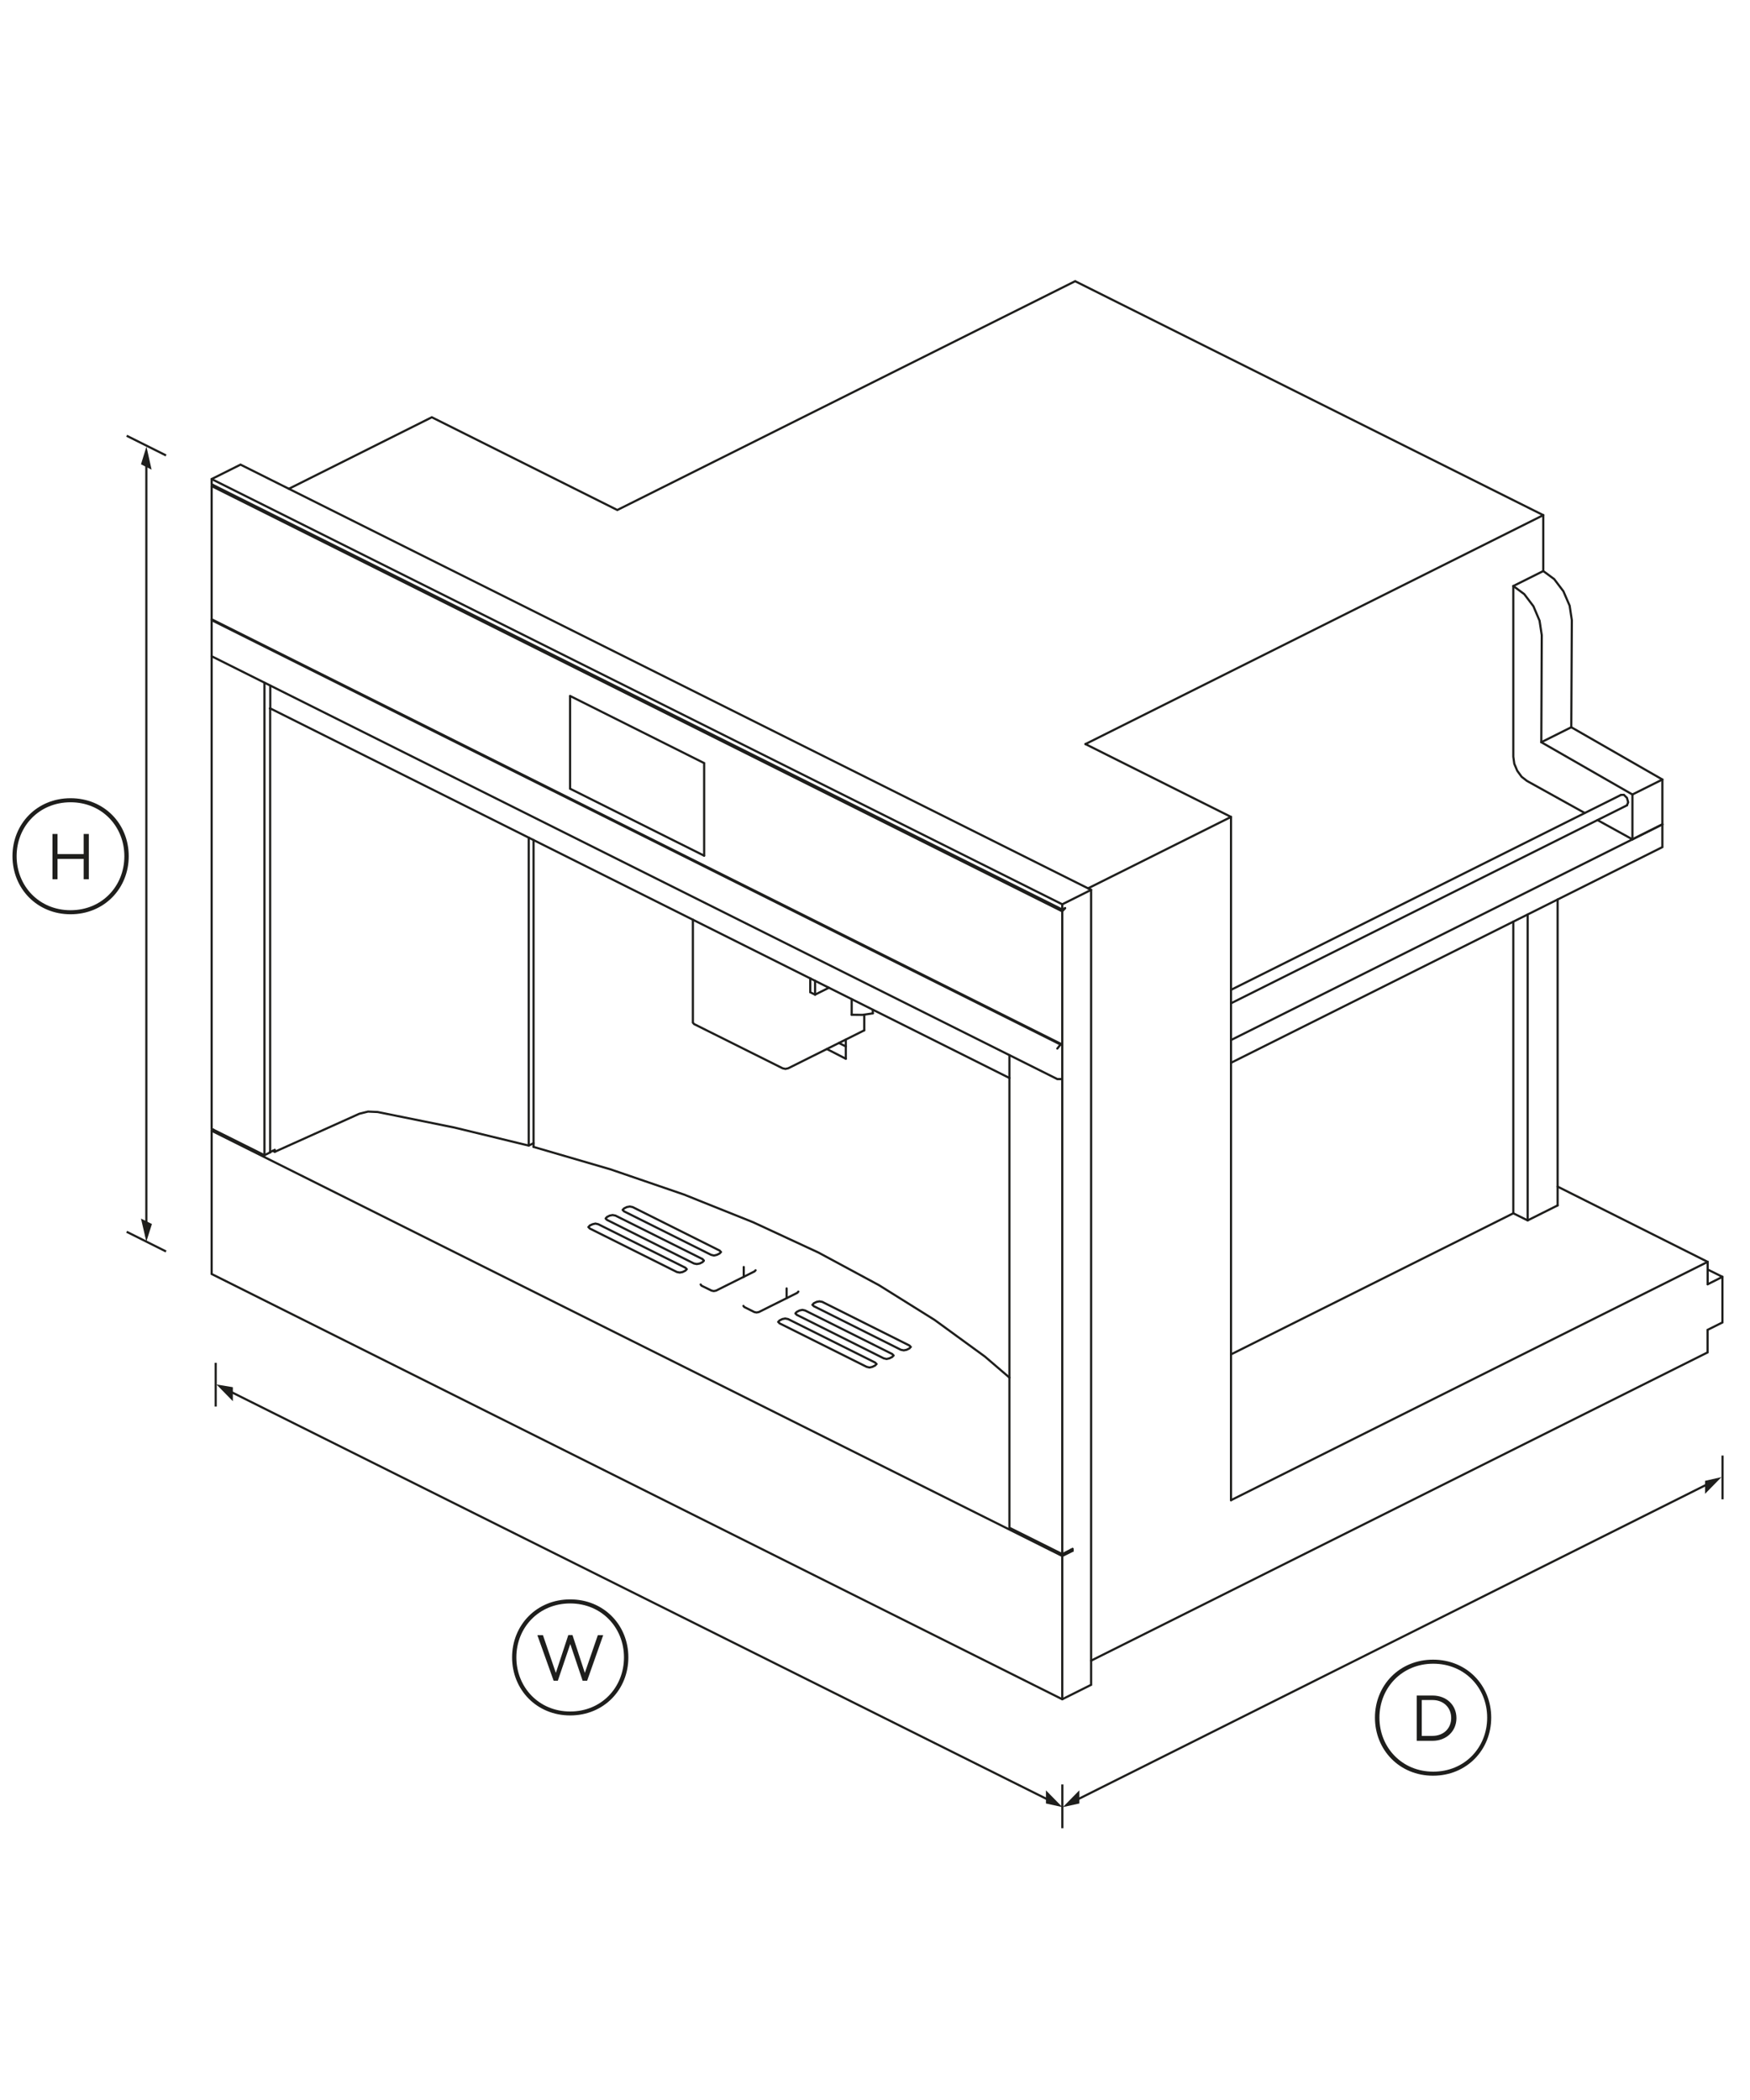 <?xml version="1.0" encoding="utf-8"?>
<!-- Generator: Adobe Illustrator 23.0.3, SVG Export Plug-In . SVG Version: 6.00 Build 0)  -->
<svg version="1.1" id="Standard_x0020_layer" xmlns="http://www.w3.org/2000/svg" xmlns:xlink="http://www.w3.org/1999/xlink"
	 x="0px" y="0px" viewBox="0 0 1600 1920" style="enable-background:new 0 0 1600 1920;" xml:space="preserve">
<style type="text/css">
	.st0{fill:none;stroke:#1E1E1C;stroke-width:1.984;}
	.st1{fill:none;stroke:#1E1E1C;stroke-width:1.984;stroke-linecap:round;}
	.st2{fill:#1E1E1C;}
</style>
<g>
	<path class="st0" d="M115.8,1126.2l36,18"/>
	<path class="st0" d="M115.8,398.4l36,18"/>
	<line class="st1" x1="133.8" y1="1130.1" x2="133.8" y2="415.9"/>
	<g>
		<g>
			<polygon class="st2" points="138.6,429.4 133.9,408.3 128.9,424.5 			"/>
		</g>
	</g>
	<g>
		<g>
			<polygon class="st2" points="128.9,1114.1 133.8,1135.2 138.9,1119.1 			"/>
		</g>
	</g>
	<path class="st2" d="M117.7,782.8c0,29.5-22.4,53.1-53.2,53.1c-30.7,0-53.1-23.6-53.1-53.1s22.4-53,53.1-53
		C95.4,729.8,117.7,753.3,117.7,782.8z M113.7,782.8c0-27.2-20.5-49.3-49.2-49.3s-49.3,22-49.3,49.3s20.6,49.4,49.3,49.4
		S113.7,810.2,113.7,782.8z M48,762.5h4.6v18.4h23.9v-18.4h4.7v41.4h-4.7v-18.6H52.6v18.6H48V762.5z"/>
	<line class="st1" x1="1563.9" y1="1355.6" x2="984" y2="1645.8"/>
	<line class="st0" x1="971.3" y1="1631.5" x2="971.3" y2="1671.5"/>
	<g>
		<g>
			<polygon class="st2" points="986.8,1636.9 971.8,1652.2 986.8,1648.9 			"/>
		</g>
	</g>
	<line class="st0" x1="1574.9" y1="1330.8" x2="1574.9" y2="1370.8"/>
	<g>
		<g>
			<polygon class="st2" points="1558.9,1365.8 1573.9,1350.5 1558.9,1353.9 			"/>
		</g>
	</g>
	<path class="st2" d="M1363.4,1570.4c0,29.5-22.4,53.1-53.2,53.1c-30.7,0-53.1-23.6-53.1-53.1s22.4-53,53.1-53
		C1341.1,1517.4,1363.4,1540.9,1363.4,1570.4z M1359.7,1570.4c0-27.2-20.5-49.3-49.3-49.3c-28.6,0-49.2,22-49.2,49.3
		s20.6,49.4,49.2,49.4C1339.1,1619.8,1359.7,1597.8,1359.7,1570.4z M1295.3,1550.2h14.4c13,0,21.9,8.9,21.9,20.6v0.1
		c0,11.6-8.9,20.7-21.9,20.7h-14.4V1550.2z M1299.9,1554.3v32.8h9.7c10.5,0,17.2-7.1,17.2-16.3v-0.1c0-9.2-6.7-16.4-17.2-16.4
		H1299.9z"/>
	<path class="st0" d="M204,1269l761,379.8"/>
	<line class="st0" x1="197.2" y1="1246" x2="197.2" y2="1286"/>
	<g>
		<g>
			<polygon class="st2" points="212.9,1281.1 197.9,1265.8 212.9,1268.3 			"/>
		</g>
	</g>
	<g>
		<g>
			<polygon class="st2" points="956.3,1636.9 971.3,1652.2 956.3,1648.9 			"/>
		</g>
	</g>
	<path class="st2" d="M574.5,1515.3c0,29.5-22.4,53.1-53.2,53.1c-30.7,0-53.1-23.6-53.1-53.1s22.4-53,53.1-53
		C552.1,1462.3,574.5,1485.8,574.5,1515.3z M570.5,1515.3c0-27.2-20.5-49.3-49.2-49.3c-28.6,0-49.2,22-49.2,49.3
		s20.6,49.5,49.2,49.5C550,1564.8,570.5,1542.7,570.5,1515.3z M491.3,1495h5.1l11.8,34.5l11.4-34.6h3.8l11.3,34.6l11.9-34.5h4.9
		l-14.7,41.7h-4.1l-11.3-33.6l-11.4,33.6h-3.8L491.3,1495z"/>
</g>
<g id="ID_1003_1_">
	<desc>Set</desc>
	<g id="ID_1004_1_">
		<title>Illustration</title>
		<desc>Illustration</desc>
		<g id="ID_1351_1_">
			<title>FP_SDA_EB24DSXB1_R1</title>
			<desc>FP_SDA_EB24DSXB1_R1</desc>
			<line class="st1" x1="1561.3" y1="1174.2" x2="1574.8" y2="1167.4"/>
			<line class="st1" x1="1561.3" y1="1153.7" x2="1125.5" y2="1371.6"/>
			<line class="st1" x1="1396.7" y1="836.1" x2="1396.7" y2="1115.8"/>
			<line class="st1" x1="1383.6" y1="1109.3" x2="1383.6" y2="842.7"/>
			<polyline class="st1" points="1424.1,1102.1 1396.7,1115.8 1383.6,1109.3 1125.5,1238.3 			"/>
			<line class="st1" x1="1492.5" y1="767.4" x2="1492.5" y2="726.4"/>
			<line class="st1" x1="1436.6" y1="664.9" x2="1409.2" y2="678.6"/>
			<polyline class="st1" points="1411,522.1 1383.6,535.8 1383.6,691.8 1384.5,698.3 1387.2,704.7 1391.2,710.2 1396.1,714 
				1448.9,743.3 			"/>
			<polyline class="st1" points="1383.6,535.8 1393.6,543.2 1402,554.3 1407.6,567.5 1409.6,580.7 1409.2,678.6 1492.5,726.4 
				1519.9,712.7 			"/>
			<polyline class="st1" points="1482,726.8 1484.7,726.7 1487.5,729.5 1488.6,733.5 1487.5,736.3 			"/>
			<polyline class="st1" points="1460.6,749.8 1492.5,767.4 1519.9,753.7 			"/>
			<line class="st1" x1="1519.9" y1="753.7" x2="1125.5" y2="950.9"/>
			<line class="st1" x1="1411" y1="471" x2="992.4" y2="680.3"/>
			<line class="st1" x1="798" y1="926.5" x2="798" y2="923.2"/>
			<line class="st1" x1="778.7" y1="927.8" x2="778.7" y2="913.5"/>
			<line class="st1" x1="790.2" y1="927.7" x2="790.2" y2="942"/>
			<line class="st1" x1="773.3" y1="956.7" x2="767" y2="953.6"/>
			<line class="st1" x1="773.3" y1="968" x2="756" y2="959.1"/>
			<line class="st1" x1="745.2" y1="909.4" x2="745.2" y2="896.7"/>
			<polyline class="st1" points="832.6,1231.5 831.5,1230.2 751.8,1190.3 749.2,1189.8 746.6,1190.3 744,1191.6 742.9,1193 			"/>
			<polyline class="st1" points="816.9,1239.3 815.8,1238 736.2,1198.2 733.6,1197.6 730.9,1198.2 728.4,1199.5 727.3,1200.8 			"/>
			<line class="st1" x1="719.2" y1="1178" x2="719.2" y2="1186.9"/>
			<polyline class="st1" points="801.3,1247.1 800.2,1245.8 720.5,1206 717.9,1205.5 715.3,1206 712.7,1207.3 711.6,1208.6 			"/>
			<line class="st1" x1="680" y1="1167.4" x2="680" y2="1158.4"/>
			<polyline class="st1" points="659.1,1144.7 658,1143.4 578.4,1103.6 575.8,1103.1 573.1,1103.6 570.5,1104.9 569.4,1106.2 			"/>
			<polyline class="st1" points="643.5,1152.6 642.4,1151.2 562.7,1111.4 560.1,1110.9 557.5,1111.4 554.9,1112.7 553.8,1114.1 			
				"/>
			<polyline class="st1" points="627.8,1160.4 626.7,1159.1 547,1119.3 544.4,1118.7 541.8,1119.3 539.2,1120.5 538.1,1121.9 			"/>
			<polyline class="st1" points="643.7,782.3 521.2,721.1 521.2,636.5 			"/>
			<line class="st1" x1="246.7" y1="1053.5" x2="247" y2="1053.6"/>
			<line class="st1" x1="251.2" y1="1053.1" x2="251.2" y2="1051.4"/>
			<line class="st1" x1="483.4" y1="1047.4" x2="483.4" y2="765.8"/>
			<polyline class="st1" points="487.8,1048.6 558.1,1069.1 625.2,1092.1 688.6,1117.5 748.3,1145.2 803.6,1175 854.5,1206.8 
				900.5,1240.3 922.9,1259.5 			"/>
			<polyline class="st1" points="249.4,1052.2 251.2,1053.1 328.5,1018.3 336.5,1016.3 345.3,1016.7 415.4,1030.9 483.4,1047.4 
				487.8,1045.2 			"/>
			<line class="st1" x1="247" y1="647.8" x2="246.7" y2="647.7"/>
			<line class="st1" x1="247.1" y1="647.7" x2="247.1" y2="626.8"/>
			<line class="st1" x1="241.8" y1="1056.2" x2="241.8" y2="624.2"/>
			<line class="st1" x1="969.6" y1="955" x2="966.7" y2="958.7"/>
			<polyline class="st1" points="971.2,955 969.6,955 193.5,567 			"/>
			<line class="st1" x1="971.2" y1="955" x2="193.5" y2="566.2"/>
			<line class="st1" x1="971.2" y1="826.8" x2="971.2" y2="831.6"/>
			<line class="st1" x1="980.6" y1="1417.9" x2="978.9" y2="1417"/>
			<line class="st1" x1="971.2" y1="1422.6" x2="971.2" y2="1553.6"/>
			<polyline class="st1" points="193.5,1033.8 971.2,1422.6 980.6,1417.9 980.6,1416.2 			"/>
			<polyline class="st1" points="973.8,830.3 971.2,833.2 971.2,1420.9 			"/>
			<line class="st1" x1="994.8" y1="812.2" x2="1125.5" y2="746.9"/>
			<polyline class="st1" points="997.6,813.6 971.2,826.8 193.5,438 			"/>
			<line class="st1" x1="971.2" y1="833.2" x2="193.5" y2="444.4"/>
			<polyline class="st1" points="247,647.8 247,1053.6 241.8,1056.2 193.5,1032.1 193.5,444.4 194.5,443.3 			"/>
			<polyline class="st1" points="195.2,1032.9 193.5,1033.8 193.5,1164.8 971.2,1553.6 997.6,1540.4 997.6,813.6 219.9,424.8 
				193.5,438 193.5,442.8 971.2,831.6 973.8,830.3 			"/>
			<polyline class="st1" points="997.6,1518.3 1561.2,1236.5 1561.2,1215.9 1574.8,1209.1 1574.8,1167.4 1561.3,1160.7 			"/>
			<polyline class="st1" points="1561.3,1174.2 1561.3,1153.7 1424.1,1084.9 			"/>
			<line class="st1" x1="1424.1" y1="822.4" x2="1424.1" y2="1102.1"/>
			<line class="st1" x1="922.9" y1="985.6" x2="247.1" y2="647.7"/>
			<polyline class="st1" points="922.9,964.7 922.9,1396.8 971.2,1420.9 980.6,1416.2 			"/>
			<line class="st1" x1="251.2" y1="1051.4" x2="247" y2="1053.3"/>
			<polyline class="st1" points="971.2,986.6 966.7,986.6 193.5,600 			"/>
			<polyline class="st1" points="1125.5,971.7 1519.9,774.5 1519.9,712.7 1436.6,664.9 1437.1,567 1435.1,553.8 1429.4,540.6 
				1421,529.5 1411,522.1 1411,471 983,257.1 564.4,466.3 394.8,381.5 264.1,446.9 			"/>
			<line class="st1" x1="487.8" y1="1048.6" x2="487.8" y2="768.1"/>
			<polyline class="st1" points="643.8,782.4 643.8,697.7 521.2,636.3 			"/>
			<polyline class="st1" points="627.8,1160.4 626.7,1161.7 624.1,1163 621.5,1163.5 618.9,1163 539.2,1123.2 538.1,1121.9 			"/>
			<polyline class="st1" points="643.5,1152.6 642.4,1153.9 639.8,1155.2 637.1,1155.7 634.5,1155.2 554.9,1115.3 553.8,1114.1 			
				"/>
			<polyline class="st1" points="659.1,1144.7 658,1146 655.4,1147.3 652.8,1147.9 650.2,1147.3 570.5,1107.5 569.4,1106.2 			"/>
			<polyline class="st1" points="690.8,1161.4 689.9,1162.4 654.7,1180 652.6,1180.4 650.6,1180 641.4,1175.5 640.6,1174.4 			"/>
			<polyline class="st1" points="790.2,942 720.7,976.7 718.1,977.3 715.5,976.7 634.6,936.3 633.5,935 633.5,840.9 			"/>
			<polyline class="st1" points="778.7,927.8 788.6,927.9 798,926.5 			"/>
			<line class="st1" x1="773.3" y1="968" x2="773.3" y2="950.5"/>
			<polyline class="st1" points="729.9,1180.9 729,1182 693.8,1199.6 691.7,1200 689.7,1199.6 680.5,1195 679.7,1194 			"/>
			<polyline class="st1" points="742.9,1193 744,1194.2 823.7,1234.1 826.3,1234.6 828.9,1234.1 831.5,1232.8 832.6,1231.5 			"/>
			<polyline class="st1" points="727.3,1200.8 728.4,1202.1 808,1241.9 810.6,1242.5 813.2,1241.9 815.8,1240.6 816.9,1239.3 			"/>
			<polyline class="st1" points="801.3,1247.1 800.2,1248.4 797.6,1249.7 795,1250.3 792.4,1249.7 712.7,1209.9 711.6,1208.6 			"/>
			<polyline class="st1" points="757.8,903.1 745.2,909.4 740.8,907.2 740.8,894.5 			"/>
			<polyline class="st1" points="1125.5,1371.6 1125.5,746.9 992.4,680.3 			"/>
			<line class="st1" x1="1482" y1="726.8" x2="1125.5" y2="905"/>
			<line class="st1" x1="1487.5" y1="736.3" x2="1125.5" y2="917.3"/>
		</g>
	</g>
</g>
</svg>
